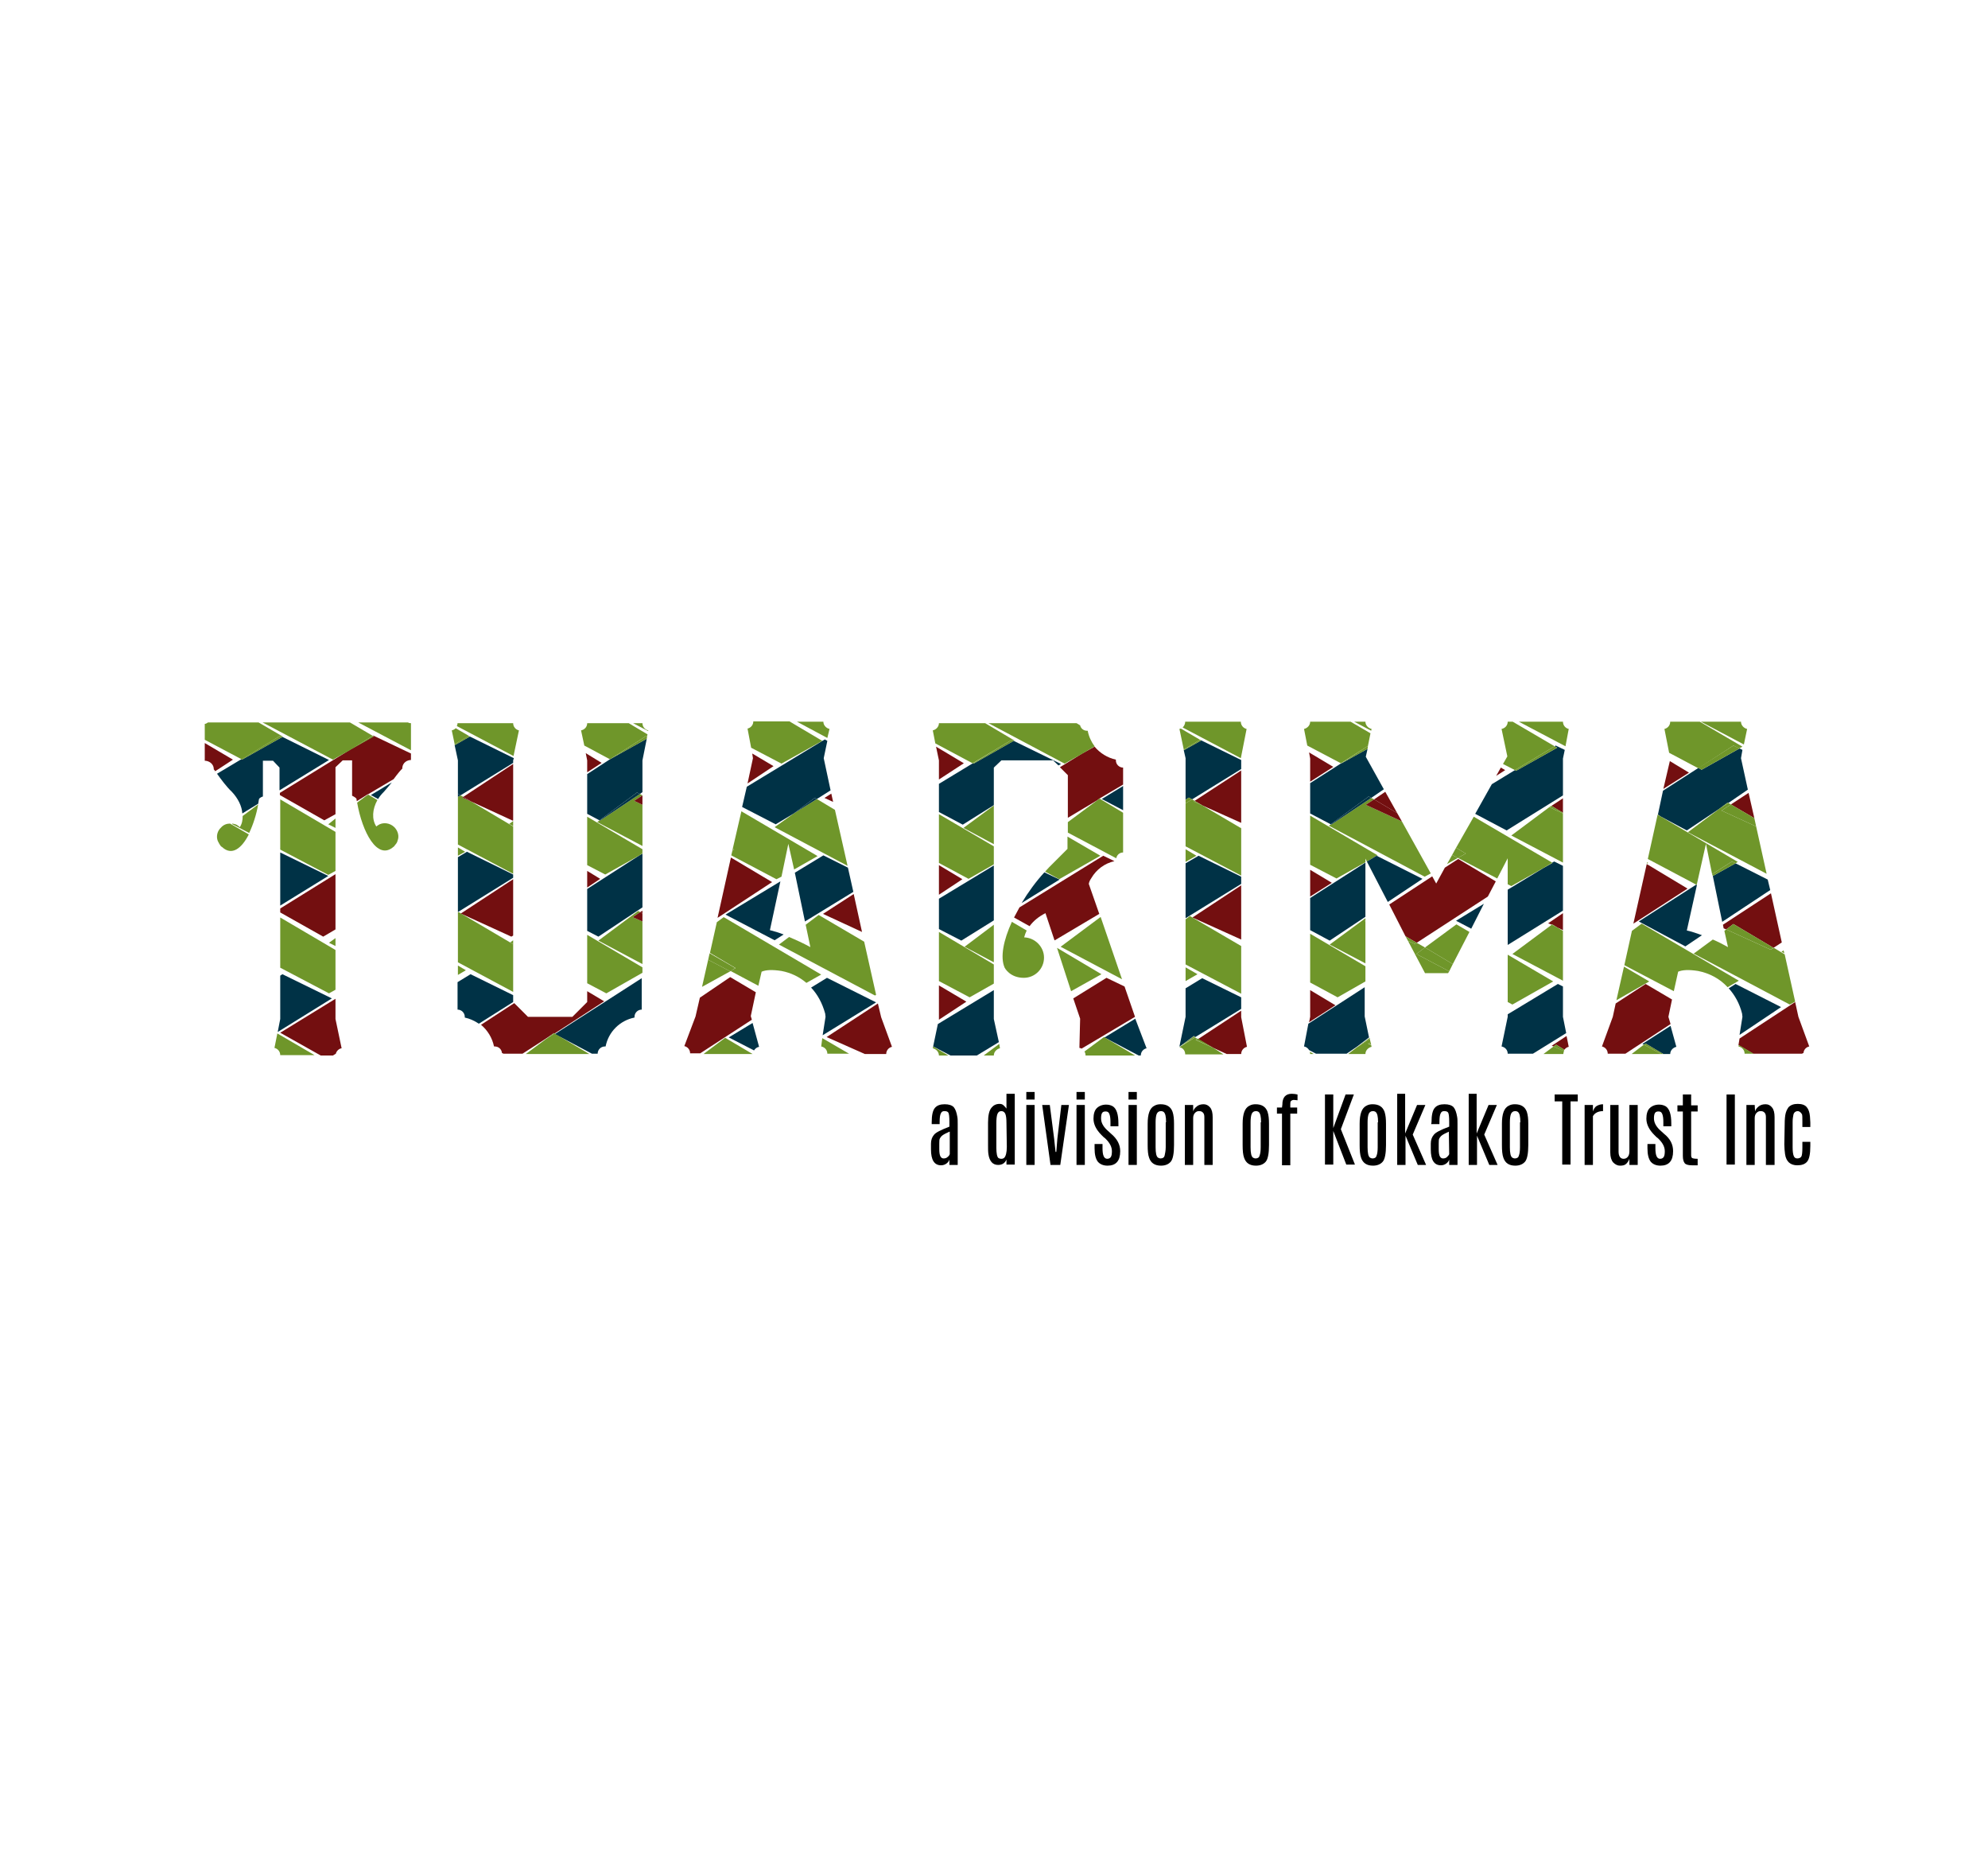 <?xml version="1.0" encoding="utf-8"?>
<!-- Generator: Adobe Illustrator 24.2.0, SVG Export Plug-In . SVG Version: 6.00 Build 0)  -->
<svg version="1.1" id="Layer_5" xmlns="http://www.w3.org/2000/svg" xmlns:xlink="http://www.w3.org/1999/xlink" x="0px" y="0px"
	 viewBox="0 0 550.5 517.8" style="enable-background:new 0 0 550.5 517.8;" xml:space="preserve">
<style type="text/css">
	.st0{fill:#6F962A;}
	.st1{fill:#730F10;}
	.st2{fill:#003246;}
</style>
<g>
	<g>
		<polygon class="st0" points="92.9,274 92.9,263 77.6,254 77.6,267.9 91.1,275 		"/>
		<polygon class="st0" points="126.8,267.3 126.8,269.9 129,268.6 		"/>
		<polygon class="st0" points="92.9,261.9 92.9,259.7 91.1,261 		"/>
		<polygon class="st0" points="142.1,261.4 127,252.5 126.8,252.6 126.8,266.4 142.1,274.6 		"/>
		<polygon class="st0" points="142.1,261.4 142.1,260.3 141.3,260.9 		"/>
		<polygon class="st0" points="177.9,269.3 177.9,267.8 162.6,258.8 162.6,272.2 167.9,275 		"/>
		<polygon class="st0" points="196.1,265.7 194.4,273.2 202.2,268.9 		"/>
		<polygon class="st0" points="177.3,252.5 176.7,252.2 165.7,260.4 177.9,266.9 177.9,255.1 175.2,253.9 		"/>
		<polygon class="st0" points="260,271.6 268.5,276.1 275.2,272.3 275.2,267 260,258 		"/>
		<polygon class="st1" points="92.9,257.3 92.9,242 77.6,251.5 77.6,252.6 89.5,259.3 		"/>
		<polygon class="st2" points="77.6,236 77.6,250.7 90.9,242.5 		"/>
		<polygon class="st2" points="142.1,242.1 129.3,235.8 126.8,237.3 126.8,252.5 142.1,243 		"/>
		<polygon class="st1" points="141.6,259.3 142.1,259 142.1,243.4 127.6,252.9 		"/>
		<polygon class="st1" points="162.6,241.1 162.6,245.7 166.2,243.3 		"/>
		<polygon class="st2" points="177.9,251.2 177.9,236.3 176.9,236.9 162.6,246.1 162.6,257.7 165.7,259.3 		"/>
		<polygon class="st1" points="202.4,237.4 198.7,254.1 213.8,244.2 		"/>
		<polygon class="st1" points="177.9,252.9 177.9,252.1 177.3,252.5 		"/>
		<polygon class="st1" points="175.2,253.9 177.9,255.1 177.9,252.9 177.3,252.5 		"/>
		<path class="st1" d="M304.4,253l-2.9-8.3c0.1-0.6,0.3-1,0.7-1.6c1.4-2.4,3.7-4.1,6.4-4.7l-3.1-1.5l-23.2,14.3
			c-0.5,0.9-1,1.9-1.5,2.8l4.3,2.4c1.1-1.5,2.6-2.7,4.4-3.6l2.5,7.5l0.1,0L304.4,253z"/>
		<path class="st2" d="M289.2,241.5c-2.3,2.5-4.5,5.5-6.3,8.5l10.5-6.5L289.2,241.5z"/>
		<polygon class="st2" points="260,257.2 266.2,260.4 275.2,254.8 275.2,239.6 260,248.8 		"/>
		<polygon class="st1" points="260,239.5 260,247.7 266.5,243.4 		"/>
		<polygon class="st1" points="238.7,258 236.4,247.5 227.9,253 		"/>
		<path class="st2" d="M216.1,244l-15.2,9.2l13.6,7.1l2.5-1.6c-1.3-0.5-2.6-0.9-3.8-1.2L216.1,244z"/>
		<polygon class="st2" points="220.1,241.6 222.9,255.1 236.3,246.9 234.8,240.2 228,236.8 		"/>
		<polygon class="st0" points="92.9,241.1 92.9,230.3 77.6,221.3 77.6,235.2 90.9,242.2 		"/>
		<path class="st0" d="M66.4,229c-0.2-0.2-0.3-0.3-0.6-0.5c-0.4-0.3-0.9-0.4-1.4-0.5l-0.2,0.1l4.8,2.5c1.1-2.3,2-5.1,2.5-7.9
			l-4.3,3.2C67.2,227.1,67,228.1,66.4,229z"/>
		<polygon class="st0" points="126.8,234.6 126.8,236.9 128.8,235.8 		"/>
		<path class="st0" d="M101.3,220.4l-2.4,1.8c1.4,8.1,5.6,16.2,10.1,12.2c0.1,0,0.1-0.1,0.2-0.2c0.4-0.5,0.8-0.9,0.9-1.5
			c0.5-1.2,0.1-2.7-0.9-3.7c-1.2-1.2-3.2-1.5-4.6-0.5c-0.1,0.1-0.3,0.2-0.4,0.3c-1.3-2-1.1-4.8,0.3-7.3L102,220L101.3,220.4z"/>
		<polygon class="st0" points="92.9,229.2 92.9,226.6 90.9,228.2 		"/>
		<polygon class="st0" points="142.1,228.8 130.5,221.9 128,220.8 128.3,220.6 127.5,220.2 126.8,220.6 126.8,233.8 142.1,241.9 		
			"/>
		<polygon class="st0" points="142.1,228.7 142.1,227.3 141,228.1 		"/>
		<polygon class="st0" points="176.9,236.9 177.9,236.2 177.9,235.1 162.6,226.1 162.6,239.5 167.6,242.1 		"/>
		<polygon class="st0" points="177.9,236.3 177.9,236.2 176.9,236.9 		"/>
		<path class="st0" d="M61.2,229.1c-1,0.9-1.4,2.4-0.9,3.7c0.2,0.4,0.5,1,0.9,1.5c0.1,0.1,0.2,0.1,0.3,0.2c2.7,2.5,5.4,0.4,7.4-3.5
			l-5.2-3C62.8,228,61.9,228.3,61.2,229.1z"/>
		<polygon class="st0" points="177.9,220.2 177.2,219.8 166.1,227.2 166,227.1 165.4,227.6 177.9,234.2 177.9,222.8 175.6,221.7 		
			"/>
		<polygon class="st0" points="343.7,229.2 343.7,229.1 343.6,229.2 		"/>
		<polygon class="st0" points="381.1,236.9 381.2,236.9 381.5,236.8 362.8,225.8 362.8,239.4 370.1,243.2 378.1,238.7 378.1,237.7 
			378.5,238.5 379.4,238 		"/>
		<polygon class="st0" points="260,238.9 268.2,243.3 275.2,239.3 275.2,234.3 260,225.4 		"/>
		<polygon class="st0" points="380.5,221.3 379.7,220.9 368.6,228.3 368.5,228.2 368,228.6 394.5,242.7 396.2,241.8 388.2,227.4 
			378.2,222.8 		"/>
		<polygon class="st0" points="402.1,236.7 400.7,239.2 403.7,237.5 		"/>
		<polygon class="st0" points="216.4,242.7 218.3,233.6 219.9,240.7 226.4,237 205.3,224.6 202.9,235 203.3,235.2 202.8,235.5 
			202.5,236.8 215,243.4 		"/>
		<polygon class="st0" points="202.9,235 202.8,235.5 203.3,235.2 		"/>
		<polygon class="st0" points="219.8,225.2 214.5,229 234.7,239.7 231.2,224.2 226.2,221.2 		"/>
		<path class="st0" d="M200.4,253.9l-1.9,1.4l-1.9,8.5l7.1,4.2l-1.4,0.8l7.7,4.1l0.9-3.9c1.2-0.5,2.9-0.6,5.5-0.2
			c2.6,0.5,4.9,1.6,6.9,3.3l4.1-2.3L200.4,253.9z"/>
		<polygon class="st0" points="203.6,268 196.5,263.9 196.1,265.7 202.2,268.9 		"/>
		<path class="st0" d="M223.1,256l1.3,6.2c-2-1.1-4-2-5.9-2.8l-2.8,2.1l26.6,14.1l0.3-0.2l-3.3-14.7l-12.6-7.4L223.1,256z"/>
		<path class="st1" d="M92.9,225.4v-13l2-1.9h2.6v9.8c0.1,0,1,0.5,1.2,0.8c0,0.2,0.1,0.5,0.1,0.7l2.4-1.5l0.6-0.4l0.1,0l7.1-4.2
			c1.1-1.5,2.1-2.7,2.4-2.9c0-1.8,1.5-2.4,2.4-2.4v-1.8l-10.5-5l-0.1,0l0.3,0.2l-6.5,3.7l-19.5,12v0.6l12.3,7L92.9,225.4z"/>
		<polygon class="st1" points="101.9,220 101.3,220.4 102,220 		"/>
		<path class="st2" d="M78.2,204L67,210.3l-0.2-0.1l-6.7,4c1,1.4,2.6,3.6,4.1,5c1.7,1.8,2.8,4,2.9,6l4.4-2.7
			c0.1-0.4,0.1-0.8,0.2-1.2c0.1-0.5,1.1-0.8,1.1-0.8v-9.9h2.8l1.8,1.9v6.3l13.7-8.4L78.2,204z"/>
		<polygon class="st2" points="142.1,211.2 142.1,210.5 142.3,209.9 129.7,203.7 129.7,203.7 130.1,203.9 125.9,206.3 126.8,210.5 
			126.8,219.7 127.5,220.2 		"/>
		<path class="st2" d="M104.7,221.2c0.4-0.7,1-1.4,1.6-2c0.7-0.8,1.5-1.7,2.2-2.6l-5.8,3.5L104.7,221.2z"/>
		<polygon class="st2" points="126.8,219.7 126.8,220.6 127.5,220.2 		"/>
		<polygon class="st1" points="162.2,208.5 162.6,210.5 162.6,213.8 166.6,211.2 		"/>
		<polygon class="st1" points="130.5,221.9 142,227.2 142.1,227.1 142.1,211.5 128.3,220.6 		"/>
		<polygon class="st1" points="128,220.8 130.5,221.9 128.3,220.6 		"/>
		<polygon class="st2" points="176.4,219.4 177.2,219.8 177.9,219.3 177.9,210.5 179.1,204.5 168.9,210.2 168.9,210.2 162.6,214.3 
			162.6,225.3 166,227.1 		"/>
		<polygon class="st2" points="177.2,219.8 176.4,219.4 166,227.1 166.1,227.2 		"/>
		<path class="st1" d="M56.7,205.7v4.9c1,0,2.5,0.7,2.5,2.4c0.1,0.1,0.2,0.2,0.4,0.5l4.9-3.2L56.7,205.7z"/>
		<polygon class="st1" points="177.9,220.3 177.9,220.2 177.9,220.2 		"/>
		<polygon class="st1" points="208.3,208.6 208.5,209.9 207,216.9 214.2,212.1 		"/>
		<polygon class="st1" points="175.6,221.7 177.9,222.8 177.9,220.3 177.9,220.2 		"/>
		<path class="st1" d="M304.4,221.1L304.4,221.1l6.6-3.9v-4.7c-1.1,0-2-0.9-2-2v-0.2c-2.3-0.5-4.4-1.8-5.9-3.6l-3.6,2l-6,3.7
			l2.2,2.2v11.8l8.2-4.9L304.4,221.1z"/>
		<polygon class="st2" points="280.7,205.1 269.6,211.4 269.4,211.3 260,217 260,224.8 266.6,228.3 275.2,222.9 275.2,212.5 
			277.3,210.5 291.6,210.5 293.1,211.9 293.8,211.5 		"/>
		<polygon class="st1" points="230.7,222 230.2,219.7 228.3,220.9 		"/>
		<polygon class="st1" points="259.2,206.7 260,210.5 260,215.8 266.9,211.3 		"/>
		<polygon class="st2" points="219.8,225.2 225.6,220.9 226.2,221.2 230,218.8 228.1,209.9 229.1,205.1 228.4,204.7 206.8,217.8 
			205.5,223.4 214.8,228.2 		"/>
		<polygon class="st2" points="225.6,220.9 219.8,225.2 226.2,221.2 		"/>
		<path class="st1" d="M88.8,292.2h3.4l0.8-0.5c0.2-0.8,0.9-1.4,1.6-1.5l-1.7-8.1v-5.6l-15.3,9.4L88.8,292.2z"/>
		<polygon class="st2" points="78.2,269.7 77.6,270.1 77.6,282.1 76.9,285.7 91.9,276.4 		"/>
		<path class="st2" d="M142.1,277.4v-1.9l-11.8-5.8l-3.6,2.2v7.6c1.1,0,2,0.9,2,2v0.2c1.4,0.3,2.7,0.9,3.9,1.7L142.1,277.4
			L142.1,277.4z"/>
		<path class="st1" d="M153.4,286l0.2,0.1l13.7-8.9l-4.7-2.8v3l-4.1,4.1h-12.3l-3.8-3.8l-9.2,6c1.8,1.5,3.1,3.6,3.6,6h0.2
			c1.1,0,1.9,0.8,2,1.8l0.4,0.2h5.3l6.2-4L153.4,286z"/>
		<path class="st2" d="M155.6,287.3l8.3,4.4h1.6c0-1.1,0.9-2,2-2h0.2c0.8-4.1,4-7.2,8-8v-0.2c0-1.1,0.9-2,2-2v-8.7l-24.1,15.5
			L155.6,287.3z"/>
		<path class="st1" d="M193.8,276.2l-1.2,5.2l-3.1,8.2c0.9,0.2,1.6,1,1.6,2h2.8l14.3-9.3l-0.3-1l1.4-6.6l-7.1-4.2L193.8,276.2z"/>
		<path class="st1" d="M311.4,273.1l-5-2.4l-9.2,5.7l1.9,5.6l-0.2,8.1c0.2,0,0.4,0.1,0.6,0.2l14.8-8.8L311.4,273.1z"/>
		<polygon class="st2" points="258.4,289.7 263.2,292.2 270.5,292.2 276.6,288.5 275.2,282.1 275.2,274.1 259.7,283.5 		"/>
		<path class="st1" d="M239.5,291.8h5.9l0,0c0-1,0.7-1.8,1.6-2l-3-8.2l-0.9-3.8l-14.2,9.3L239.5,291.8z"/>
		<polygon class="st1" points="260,272.8 260,282.1 260,282.3 267.6,277.3 		"/>
		<polygon class="st2" points="343.7,242.7 331.9,236.9 328.3,239 328.3,254.2 343.7,244.7 		"/>
		<polygon class="st1" points="343.7,260.1 343.7,245.1 330.2,254 		"/>
		<polygon class="st1" points="362.8,240.8 362.8,248.2 368.8,244.4 		"/>
		<polygon class="st2" points="362.8,257.5 368.2,260.4 378.1,253.8 378.1,238.8 362.8,248.6 		"/>
		<polygon class="st2" points="381.2,236.9 379.4,238 378.5,238.5 384.3,249.7 393.9,243.3 		"/>
		<polygon class="st2" points="379.4,238 381.2,236.9 381.1,236.9 		"/>
		<polygon class="st1" points="400.1,240.2 397.7,244.6 396.6,242.6 384.7,250.4 389.2,259.2 392.3,261 412,248.2 414.2,244 
			403.8,237.8 		"/>
		<polygon class="st2" points="311,224.3 311,217.6 305.1,221.2 		"/>
		<polygon class="st2" points="330.1,221.3 343.7,212.9 343.7,210.4 332.3,204.8 332.3,204.8 332.6,205 327.8,207.7 328.3,209.9 
			328.3,221.4 329.2,220.8 		"/>
		<polygon class="st1" points="333,223 343.7,227.8 343.7,213.3 330.8,221.7 		"/>
		<polygon class="st1" points="362.5,208.3 362.8,210 362.8,216.4 369.2,212.3 		"/>
		<polygon class="st2" points="379,220.5 379.7,220.9 383.2,218.5 378.2,209.5 378.7,207.3 371.5,211.3 371.4,211.3 362.8,216.8 
			362.8,225.2 368.5,228.2 		"/>
		<polygon class="st2" points="379.7,220.9 379,220.5 368.5,228.2 368.6,228.3 		"/>
		<polygon class="st1" points="386.9,225.1 383.6,219.2 380.5,221.3 		"/>
		<polygon class="st1" points="415.6,212.5 414.3,214.8 416.8,213.2 		"/>
		<polygon class="st1" points="378.2,222.8 388.2,227.4 386.9,225.1 380.5,221.3 		"/>
		<path class="st2" d="M306.4,287.5l8.9,4.7h0.6c0-1,0.7-1.8,1.6-2l-3.1-8.1l0-0.1l-8.7,5.3L306.4,287.5z"/>
		<path class="st2" d="M331,287.1l12.7-7.8v-3.2l-10.8-5.3l-4.6,2.8v7.9l-1.7,8.2c0,0,0,0,0.1,0l3.9-2.9L331,287.1z"/>
		<polygon class="st1" points="362.8,274.1 362.8,281.5 362.5,283 369.8,278.3 		"/>
		<path class="st1" d="M336,290.1l3.7,1.7h4c0-1,0.7-1.8,1.6-2l-1.6-8.2v-1.8l-12,7.9L336,290.1z"/>
		<path class="st2" d="M361.1,289.7c0.6,0.1,1.1,0.5,1.4,1l1.9,1h8.5l2.8-1.9l3.4-2.6l-1.2-5.8v-8.1l-15.6,10.1L361.1,289.7z"/>
		<path class="st2" d="M208.8,290.8c0.3-0.5,0.8-0.9,1.4-1l-1.8-6.6l-6.6,4L208.8,290.8z"/>
		<path class="st2" d="M229,270.7l-4.4,2.7c1.8,1.9,3.1,4.3,3.9,7.2l0.1,0.9l-0.8,5.1l14.8-9.1L229,270.7z"/>
		<path class="st0" d="M76.8,286.1l-0.8,4c0.9,0.2,1.6,1,1.6,2h9.5L76.8,286.1z"/>
		<polygon class="st0" points="155.6,287.3 153.8,286.3 153.9,286.3 153.6,286.1 151.1,287.7 145.6,291.8 163.2,291.8 		"/>
		<polygon class="st0" points="151.1,287.7 153.6,286.1 153.4,286 		"/>
		<polygon class="st0" points="153.8,286.3 155.6,287.3 153.9,286.3 		"/>
		<path class="st0" d="M258.3,290.2c0.9,0.2,1.7,1,1.7,2h2.6l-4.2-2.5L258.3,290.2z"/>
		<polygon class="st0" points="194.8,291.8 208.4,291.8 200.8,287.3 		"/>
		<path class="st0" d="M227.7,287.4l-0.3,2.3c1,0.2,1.7,1,1.7,2h6L227.7,287.4z"/>
		<polygon class="st0" points="97,207.6 103.2,203.7 96.9,200 72.7,200 92.2,210.3 		"/>
		<polygon class="st0" points="103.5,203.9 103.2,203.7 97,207.6 		"/>
		<path class="st0" d="M126.2,201.6c-0.3,0.3-0.7,0.5-1.1,0.6l0.8,3.8l3.9-2.3L126.2,201.6z"/>
		<path class="st0" d="M113.8,200.2c-0.2,0-0.6,0-0.8-0.2H99.2l14.6,7.7L113.8,200.2L113.8,200.2z"/>
		<polygon class="st0" points="129.7,203.7 125.9,206 125.9,206.3 130.1,203.9 		"/>
		<path class="st0" d="M143.7,202.2c-0.9-0.2-1.6-1-1.6-2h-15.4c0,0.3-0.1,0.6-0.2,0.8l15.7,8.3L143.7,202.2z"/>
		<path class="st0" d="M179,203.7l0.2,0.1l0.1-0.5l-5.2-3.1h-11.5c0,1-0.7,1.8-1.7,2l0.9,4.2l7.1,3.8L179,203.7z"/>
		<polygon class="st0" points="168.9,210.2 168.9,210.2 179.1,204.5 179.2,203.8 179,203.7 		"/>
		<path class="st0" d="M77.6,203.7l0.6,0.3l0.1-0.1l-6.7-3.9H57.6c-0.3,0.2-0.6,0.4-0.9,0.4v4.4l10.2,5.4L77.6,203.7z"/>
		<polygon class="st0" points="66.8,210.2 67,210.3 78.2,204 77.6,203.7 		"/>
		<path class="st0" d="M179.5,202.2c-0.9-0.2-1.6-1-1.6-2h-2.6l4.2,2.2L179.5,202.2z"/>
		<path class="st0" d="M280.2,204.8l0.6,0.3l0.1-0.1l-8.1-4.8H260c0,1-0.8,1.8-1.7,2l0.7,3.6l10.3,5.5L280.2,204.8z"/>
		<polygon class="st0" points="269.4,211.3 269.6,211.4 280.7,205.1 280.2,204.8 		"/>
		<polygon class="st0" points="275.2,266.4 275.2,256 267.1,262.1 		"/>
		<path class="st0" d="M278.2,267.9c0,0,1.4,2.8,5.3,2.8c3.1,0,5.6-2.5,5.6-5.6c0-3-2.5-5.5-5.5-5.6c0.2-0.7,0.4-1.3,0.7-1.9
			l-4.1-2.4C277.9,260.2,276.9,265,278.2,267.9z"/>
		<polygon class="st0" points="292.7,262.4 296.6,274.4 305,269.7 		"/>
		<polygon class="st0" points="328.3,267.8 328.3,271.6 331.6,269.7 		"/>
		<polygon class="st0" points="293.7,262.1 310.7,271.1 304.8,253.9 304.7,253.9 		"/>
		<polygon class="st0" points="343.7,261.9 329.5,253.6 328.3,254.5 328.3,267 343.7,275.1 		"/>
		<polygon class="st0" points="362.8,272 370.4,276.1 378.1,271.7 378.1,267.5 362.8,258.5 		"/>
		<polygon class="st0" points="378.1,266.7 378.1,255.1 377.8,254.9 378.1,254.7 378.1,254.2 368.2,261.5 		"/>
		<polygon class="st0" points="394.6,262.3 392.3,261 391.8,261.3 389.9,260.5 394.6,269.4 401,269.4 401.3,268.9 392.2,264.1 		"/>
		<polygon class="st0" points="378.1,255.1 378.1,254.7 377.8,254.9 		"/>
		<polygon class="st0" points="392.3,261 389.2,259.2 389.9,260.5 391.8,261.3 		"/>
		<path class="st0" d="M304.7,236.9l-9.1-5.3v3.4l-5.1,5.1c-0.4,0.4-0.7,0.8-1.1,1.2l3.9,2.1L304.7,236.9z"/>
		<polygon class="st0" points="275.2,233.7 275.2,223 266.8,229.2 		"/>
		<polygon class="st0" points="328.3,235.1 328.3,238.6 331.3,236.9 		"/>
		<path class="st0" d="M311,236v-11l-6.5-3.9l-0.6,0.4l-8.2,6.1v2.9l13.4,7.1C309.3,236.6,310.1,236,311,236z"/>
		<polygon class="st0" points="303.9,221.5 304.5,221.1 304.4,221.1 		"/>
		<polygon class="st0" points="343.7,229.3 333,223 330.6,221.9 330.8,221.7 330.1,221.3 328.3,222.4 328.3,234.3 343.7,242.4 		"/>
		<polygon class="st0" points="329.2,220.8 328.3,221.4 328.3,222.4 330.1,221.3 		"/>
		<polygon class="st0" points="330.6,221.9 333,223 330.8,221.7 		"/>
		<path class="st0" d="M275.2,292.2c0-1,0.8-1.8,1.7-2l-0.2-1.2l-4.3,3.2H275.2L275.2,292.2z"/>
		<path class="st0" d="M306.4,287.5l-0.7-0.4l0,0l0,0l-5.4,4c0.2,0.3,0.3,0.7,0.3,1.1h13.7L306.4,287.5z"/>
		<polygon class="st0" points="305.8,287.2 306.4,287.5 305.8,287.2 		"/>
		<path class="st0" d="M336,290.1l-4.9-2.2l0.5-0.3l-0.7-0.4l-4.3,2.7c1,0.2,1.6,1,1.6,2h10.6L336,290.1z"/>
		<polygon class="st0" points="330.6,286.9 326.7,289.7 326.7,289.7 331,287.1 		"/>
		<polygon class="st0" points="331.2,287.9 336,290.1 331.7,287.5 		"/>
		<path class="st0" d="M362.8,291.8h1l-1.2-0.7C362.8,291.3,362.8,291.5,362.8,291.8z"/>
		<path class="st0" d="M373.3,291.8h4.8c0-1,0.8-1.8,1.7-2l-0.1-0.5l-0.9-0.4l0.7-0.5l-0.2-0.8l-3.5,2.3L373.3,291.8z"/>
		<polygon class="st0" points="379.3,287.6 379.3,287.3 375.8,289.9 		"/>
		<polygon class="st0" points="379.7,289.2 379.5,288.4 378.8,288.8 		"/>
		<path class="st0" d="M299.6,208.7l3.5-2.1c-0.9-1.2-1.6-2.7-1.9-4.3h-0.2c-0.9,0-1.7-0.6-1.9-1.5l-1-0.6h-24.4l21.1,11.2
			L299.6,208.7z"/>
		<path class="st0" d="M303.1,206.6c0,0-0.1-0.1-0.1-0.1l-3.5,2.1L303.1,206.6z"/>
		<path class="st0" d="M327,201.7c-0.1,0-0.3,0.1-0.4,0.1l1.2,5.7l4.5-2.7L327,201.7z"/>
		<polygon class="st0" points="332.3,204.8 327.8,207.5 327.8,207.7 332.6,205 		"/>
		<path class="st0" d="M345.2,201.8c-0.9-0.2-1.6-1-1.6-2h-15.4c0,0.6-0.3,1.2-0.7,1.6l16.1,8.5L345.2,201.8z"/>
		<path class="st0" d="M378.8,206.5l0.7-3.5l-5.5-3.2h-11.2c0,1-0.8,1.8-1.7,2l0.9,4.6l9.3,4.9L378.8,206.5z"/>
		<polygon class="st0" points="371.5,211.3 378.7,207.3 378.8,206.5 371.4,211.3 		"/>
		<path class="st0" d="M379.8,201.8c-0.9-0.2-1.7-1-1.7-2H375l4.7,2.5L379.8,201.8z"/>
		<path class="st0" d="M227.7,205.1l-9.1-5.4h-10c0,1-0.7,1.8-1.6,2l1,5.3l8.4,4.4L227.7,205.1z"/>
		<path class="st0" d="M229.7,201.8c-0.9-0.2-1.7-1-1.7-2h-7.3l8.4,4.5L229.7,201.8z"/>
		<polygon class="st2" points="407.4,257.1 410.9,250.2 403.2,254.9 		"/>
		<polygon class="st2" points="432.8,239.7 430.4,238.5 429.8,238.8 429.9,238.9 427.4,240.3 417.5,246.3 417.5,261.6 432.8,252.1 
					"/>
		<polygon class="st1" points="429.7,256 429.8,255.9 431.3,256.8 432.8,257.5 432.8,252.8 428.7,255.6 		"/>
		<polygon class="st1" points="456,239.2 452.3,255.7 467.3,246 		"/>
		<path class="st2" d="M469.9,245l-0.2-0.1l-15.9,10.2l12.9,6.9l4.6-3.1c-1.4-0.5-2.8-1-4.2-1.3L469.9,245z"/>
		<polygon class="st2" points="474.3,242.5 476.9,255.2 490.2,246.4 489.5,243.5 480.6,239 		"/>
		<polygon class="st1" points="477.3,257 478,257.3 480,255.8 491.1,262.4 493.4,260.9 490.4,247.3 477.1,256 		"/>
		<polygon class="st2" points="432.8,220.2 432.8,210 433.3,207.6 430.8,206.4 430.5,206.6 431.2,207 419.8,213.4 419.5,213.2 
			413.1,217.1 408.5,225.3 417.2,229.9 		"/>
		<polygon class="st1" points="432.8,225 432.8,221 429.6,223.1 		"/>
		<polygon class="st1" points="462.4,210.7 460.6,218.4 467.7,213.9 		"/>
		<polygon class="st2" points="467.1,229.9 476.1,223.9 478.4,222.2 478.6,222.3 484,218.6 482.1,209.9 482.5,207.6 481.7,207.2 
			471.2,213.1 470.3,212.6 460.5,218.9 459.1,225.5 459.8,226 		"/>
		<polygon class="st1" points="485.8,226.5 484.2,219.5 479.3,222.7 		"/>
		<path class="st2" d="M432.8,281.5v-8.4l-1.4-0.7l-13.9,8.4v0.7l-1.7,8.2c1,0.2,1.7,1,1.7,2h7l9.2-5.7L432.8,281.5z"/>
		<path class="st1" d="M462,281.5l1-4.8l-7.3-4.3l-8.3,5.4l-0.8,3.7l-3,8.2c0.9,0.2,1.6,1,1.6,2h4.9l12.5-8.2L462,281.5z"/>
		<path class="st1" d="M430.2,289.7l0.7-0.5l2.3,1.4c0.3-0.4,0.7-0.7,1.2-0.8l-0.6-3l-4.1,2.7L430.2,289.7z"/>
		<path class="st2" d="M480.6,272.4l-1.9,1.2c1.7,1.9,3,4.2,3.7,7l0.1,0.9l-0.8,5l11.5-7.7L480.6,272.4z"/>
		<path class="st2" d="M455.2,289.2l0.5-0.3l4.9,2.9h1.9c0-1,0.8-1.8,1.7-2l-1.6-5.8l-7.8,5L455.2,289.2z"/>
		<path class="st1" d="M481.4,289.3l4.1,2.4h13.5l0.4-0.2c0.1-0.9,0.7-1.6,1.6-1.8l-3-8.2l-0.9-4.1l-15.4,10.1L481.4,289.3z"/>
		<polygon class="st0" points="430.1,271.7 417.5,264.3 417.5,277.4 418.8,278.1 		"/>
		<polygon class="st0" points="394.6,262.3 402.3,266.9 406.9,258 403.3,255.9 		"/>
		<polygon class="st0" points="392.2,264.1 401.3,268.9 402.3,266.9 394.6,262.3 		"/>
		<polygon class="st0" points="449.7,267.6 447.6,276.9 456.7,271.7 		"/>
		<polygon class="st0" points="429.7,256 418.8,264.1 432.8,271.5 432.8,257.7 431.3,256.8 		"/>
		<polygon class="st0" points="429.8,255.9 429.7,256 431.3,256.8 		"/>
		<path class="st0" d="M464.7,269c1.2-0.5,2.9-0.6,5.5-0.2c3.1,0.6,6,2.1,8.2,4.5l3.1-1.8l-26.9-15.8l-2.7,2l-2.1,9.5l13.7,7.2
			L464.7,269z"/>
		<path class="st0" d="M490.3,262.9l-12.3-5.6l-0.5,0.4l1,4.5c-1.4-0.8-2.8-1.5-4.2-2.1L469,264l26.6,14.1l1.5-0.8l-2.9-13.1l-3-1.8
			L490.3,262.9z"/>
		<polygon class="st0" points="491.1,262.4 480,255.8 478,257.3 490.3,262.9 		"/>
		<polygon class="st0" points="494.1,263.9 493.9,263.1 493.3,263.5 		"/>
		<polygon class="st0" points="427.4,240.3 429.8,238.8 408.1,226.1 403.2,234.7 405.9,236.3 403.7,237.5 414.6,243.2 417.5,237.6 
			417.5,244.8 418.5,245.3 		"/>
		<polygon class="st0" points="405.9,236.3 403.2,234.7 402.1,236.7 403.7,237.5 		"/>
		<polygon class="st0" points="429.9,238.9 429.8,238.8 427.4,240.3 		"/>
		<polygon class="st0" points="456.1,238.7 456,239.1 456.4,238.9 		"/>
		<polygon class="st0" points="429.6,223.1 429.5,223.1 418.5,231.3 432.8,238.8 432.8,225.2 429.1,223.5 		"/>
		<polygon class="st0" points="429.1,223.5 432.8,225.2 432.8,225 429.6,223.1 		"/>
		<polygon class="st0" points="469.9,244.7 472.4,233.6 474.1,242 479.6,238.5 480.6,239 481.2,238.6 459.8,226 459,225.6 
			456.3,237.8 469.7,244.9 		"/>
		<polygon class="st0" points="480.6,239 479.6,238.5 474.1,242 474.3,242.5 		"/>
		<polygon class="st0" points="469.9,244.7 469.7,244.9 469.9,245 		"/>
		<polygon class="st0" points="459.1,225.5 459,225.6 459.8,226 		"/>
		<path class="st0" d="M430.2,289.7l-2.8,2.1h5.5c0-0.3,0.1-0.6,0.2-0.8L430.2,289.7z"/>
		<path class="st0" d="M430.2,289.7l2.8,1.3c0.1-0.2,0.1-0.3,0.2-0.4l-2.3-1.4L430.2,289.7z"/>
		<polygon class="st0" points="455.2,289.2 451.8,291.8 460,291.8 		"/>
		<polygon class="st0" points="455.2,289.2 460,291.8 460.6,291.8 455.7,288.9 		"/>
		<path class="st0" d="M481.4,289.7c1,0.2,1.7,1,1.7,2h2.5l-4.1-2.4L481.4,289.7z"/>
		<path class="st0" d="M430.5,206.6l-11.6-6.8h-1.4c0,1-0.7,1.8-1.7,2l1.6,7.6l-1.2,2.1l3.3,1.7L430.5,206.6z"/>
		<polygon class="st0" points="419.8,213.4 431.2,207 430.5,206.6 419.5,213.2 		"/>
		<path class="st0" d="M434.4,201.8c-0.9-0.2-1.6-1-1.6-2h-12.2l12.9,6.8L434.4,201.8z"/>
		<path class="st0" d="M480,206.4l1.6,0.8l0.9-0.5l-11.8-6.9h-8.2c0,1-0.7,1.8-1.6,2l1.3,6.6l8.1,4.3L480,206.4z"/>
		<polygon class="st0" points="470.3,212.6 471.2,213.1 481.7,207.2 480,206.4 		"/>
		<path class="st0" d="M483.8,201.8c-0.9-0.2-1.7-1-1.7-2h-11.1l11.9,6.3L483.8,201.8z"/>
		<polygon class="st0" points="479.3,222.7 478.6,222.3 476.1,223.9 467.4,230.4 489.2,241.9 486.3,228.8 476.7,224.4 		"/>
		<polygon class="st0" points="478.4,222.2 476.1,223.9 478.6,222.3 		"/>
		<polygon class="st0" points="476.7,224.4 486.3,228.8 485.8,226.5 479.3,222.7 		"/>
	</g>
	<g>
		<g>
			<path d="M258,310.7c0-2,0.3-3.3,0.9-4s1.5-1,2.7-1c1.2,0,2,0.3,2.5,0.8c0.5,0.6,0.8,1.5,1,2.7c0.1,0.5,0.1,1.2,0.1,2v11.3h-2.3
				V321c-0.1,0.4-0.4,0.8-0.8,1.1c-0.4,0.3-0.9,0.5-1.5,0.5c-1.9,0-2.8-1.5-2.8-4.4v-1.6c0-1,0.3-1.8,0.8-2.4c0.5-0.7,2-1.4,4.3-2.3
				v-1.3c0-1.4-0.1-2.3-0.3-2.6c-0.2-0.3-0.6-0.4-1.1-0.4c-0.5,0-0.8,0.2-1,0.7c-0.2,0.4-0.3,1.2-0.3,2.3v0.6H258L258,310.7
				L258,310.7z M262.9,313.3c-0.9,0.4-1.5,0.7-1.9,1s-0.5,0.5-0.7,0.8c-0.2,0.3-0.2,0.8-0.2,1.5v1.5c0,1,0.1,1.6,0.3,2
				c0.2,0.4,0.5,0.6,0.9,0.6c0.4,0,0.8-0.1,1.1-0.4c0.3-0.2,0.5-0.5,0.6-0.8V313.3z"/>
			<path d="M278.7,302.8h2.3v19.6h-2.3v-1.4c-0.4,1-1.2,1.5-2.3,1.5c-1.5,0-2.4-1-2.7-3c-0.1-0.7-0.1-1.5-0.1-2.4v-6.3
				c0-2,0.3-3.4,1-4.2c0.5-0.6,1.2-1,2.2-1c0.4,0,0.8,0.1,1.1,0.4s0.6,0.6,0.8,0.9L278.7,302.8L278.7,302.8z M278.7,310.9
				c0-1.2-0.1-2-0.3-2.5c-0.2-0.5-0.6-0.8-1.1-0.8c-0.6,0-0.9,0.3-1.1,0.8c-0.2,0.5-0.3,1.4-0.3,2.6v6.7c0,1.6,0.2,2.6,0.6,2.9
				c0.2,0.1,0.4,0.2,0.8,0.2c0.3,0,0.6-0.1,0.8-0.3c0.4-0.4,0.7-1.4,0.7-3L278.7,310.9L278.7,310.9z"/>
			<path d="M284.2,302.3h2.3v2.1h-2.3V302.3z M284.2,305.9h2.3v16.6h-2.3V305.9z"/>
			<path d="M293.9,305.9h2.1l-2.4,16.6h-2.7l-2.3-16.6h2.1l1.2,9.3l0.4,3.7h0.2l0.3-3.7L293.9,305.9z"/>
			<path d="M298.1,302.3h2.3v2.1h-2.3V302.3z M298.1,305.9h2.3v16.6h-2.3V305.9z"/>
			<path d="M310.2,318.7c0,2.7-1.2,4-3.5,4c-1.2,0-2.1-0.4-2.7-1.1c-0.6-0.8-0.9-2-0.9-3.7v-1.2h2.2v1.2c0,1.9,0.4,2.9,1.3,2.9
				c0.5,0,0.8-0.2,1-0.5c0.2-0.3,0.3-0.8,0.3-1.6c0-1.2-0.6-2.3-1.7-3.4c-0.1-0.1-0.3-0.3-0.6-0.5c-0.3-0.3-0.5-0.5-0.6-0.6
				c-1.4-1.4-2.2-2.9-2.2-4.5c0-1.3,0.3-2.3,0.9-2.9c0.6-0.6,1.5-1,2.6-1c0.8,0,1.4,0.2,1.9,0.5c1,0.7,1.5,2.2,1.5,4.7v0.8h-2.2
				v-1.2c0-1-0.1-1.7-0.3-2.2s-0.5-0.7-1-0.7c-0.5,0-0.8,0.1-1,0.4c-0.2,0.3-0.3,0.8-0.3,1.5c0,1.1,0.5,2.1,1.5,3.1l1.2,1.1
				C309.4,315.3,310.2,316.9,310.2,318.7z"/>
			<path d="M312.5,302.3h2.3v2.1h-2.3V302.3z M312.5,305.9h2.3v16.6h-2.3V305.9z"/>
			<path d="M317.8,311.1c0-2.7,0.6-4.4,1.9-5c0.5-0.3,1.1-0.4,1.7-0.4c1.7,0,2.8,0.7,3.3,2.1c0.3,0.9,0.4,2,0.4,3.3v5.9
				c0,2.3-0.3,3.9-0.9,4.6s-1.5,1.1-2.7,1.1c-1.7,0-2.8-0.7-3.3-2.2c-0.3-0.8-0.4-2-0.4-3.5L317.8,311.1L317.8,311.1z M322.9,310.7
				c0-1.6-0.2-2.5-0.7-2.9c-0.2-0.1-0.4-0.2-0.7-0.2c-0.6,0-1,0.3-1.2,0.8c-0.2,0.5-0.3,1.3-0.3,2.3v6.9c0,1.6,0.2,2.6,0.7,2.9
				c0.2,0.1,0.4,0.2,0.7,0.2c0,0,0,0,0,0c0.6,0,1-0.3,1.1-0.8s0.3-1.3,0.3-2.3V310.7z"/>
			<path d="M330.4,307.7c0.1-0.5,0.5-1,1-1.4s1.1-0.6,1.9-0.6c0.7,0,1.3,0.3,1.8,0.9c0.5,0.6,0.7,1.5,0.7,2.7v13.2h-2.3v-13.2
				c0-0.6-0.1-1-0.4-1.3s-0.6-0.4-1.1-0.4c-0.5,0-0.8,0.2-1.1,0.5c-0.3,0.3-0.5,0.8-0.5,1.4v13h-2.3v-16.6h2.3L330.4,307.7
				L330.4,307.7z"/>
			<path d="M344.1,311.1c0-2.7,0.6-4.4,1.9-5c0.5-0.3,1.1-0.4,1.7-0.4c1.7,0,2.8,0.7,3.3,2.1c0.3,0.9,0.4,2,0.4,3.3v5.9
				c0,2.3-0.3,3.9-0.9,4.6c-0.6,0.7-1.5,1.1-2.7,1.1c-1.7,0-2.8-0.7-3.3-2.2c-0.3-0.8-0.4-2-0.4-3.5L344.1,311.1L344.1,311.1z
				 M349.2,310.7c0-1.6-0.2-2.5-0.7-2.9c-0.2-0.1-0.4-0.2-0.7-0.2c-0.6,0-1,0.3-1.2,0.8c-0.2,0.5-0.3,1.3-0.3,2.3v6.9
				c0,1.6,0.2,2.6,0.7,2.9c0.2,0.1,0.4,0.2,0.7,0.2c0,0,0,0,0,0c0.6,0,1-0.3,1.1-0.8c0.2-0.5,0.3-1.3,0.3-2.3V310.7z"/>
			<path d="M355.1,305.8c0-2,0.9-3,2.6-3c0.6,0,1.2,0.1,1.6,0.2v1.6c-0.3,0-0.6-0.1-1-0.1c-0.3,0-0.6,0.1-0.8,0.3
				c-0.2,0.2-0.2,0.5-0.2,0.9v0.9h1.9v1.7h-1.9v14.3h-2.3v-14.3h-1.4v-1.7h1.4L355.1,305.8L355.1,305.8z"/>
			<path d="M372.6,303h2.3l-3.6,9.6l3.9,9.8h-2.4l-3.6-9.3v9.3h-2.3V303h2.3v9.3L372.6,303z"/>
			<path d="M376.5,311.1c0-2.7,0.6-4.4,1.9-5c0.5-0.3,1.1-0.4,1.7-0.4c1.7,0,2.8,0.7,3.3,2.1c0.3,0.9,0.4,2,0.4,3.3v5.9
				c0,2.3-0.3,3.9-0.9,4.6c-0.6,0.7-1.5,1.1-2.7,1.1c-1.7,0-2.8-0.7-3.3-2.2c-0.3-0.8-0.4-2-0.4-3.5L376.5,311.1L376.5,311.1z
				 M381.6,310.7c0-1.6-0.2-2.5-0.7-2.9c-0.2-0.1-0.4-0.2-0.7-0.2c-0.6,0-1,0.3-1.2,0.8c-0.2,0.5-0.3,1.3-0.3,2.3v6.9
				c0,1.6,0.2,2.6,0.7,2.9c0.2,0.1,0.4,0.2,0.7,0.2c0,0,0,0,0,0c0.6,0,1-0.3,1.1-0.8c0.2-0.5,0.3-1.3,0.3-2.3V310.7z"/>
			<path d="M386.8,302.8h2.3v11l3.3-7.9h2.3l-3.5,8.2l3.7,8.4h-2.3l-3.4-8.1v8.1h-2.3V302.8z"/>
			<path d="M396.4,310.7c0-2,0.3-3.3,0.9-4s1.5-1,2.7-1s2,0.3,2.5,0.8c0.5,0.6,0.8,1.5,1,2.7c0.1,0.5,0.1,1.2,0.1,2v11.3h-2.3V321
				c-0.1,0.4-0.4,0.8-0.8,1.1c-0.4,0.3-0.9,0.5-1.5,0.5c-1.9,0-2.8-1.5-2.8-4.4v-1.6c0-1,0.3-1.8,0.8-2.4c0.5-0.7,1.9-1.4,4.3-2.3
				v-1.3c0-1.4-0.1-2.3-0.3-2.6c-0.2-0.3-0.6-0.4-1.1-0.4s-0.8,0.2-1,0.7c-0.2,0.4-0.3,1.2-0.3,2.3v0.6h-2.3L396.4,310.7
				L396.4,310.7z M401.2,313.3c-0.9,0.4-1.5,0.7-1.9,1s-0.5,0.5-0.7,0.8c-0.2,0.3-0.2,0.8-0.2,1.5v1.5c0,1,0.1,1.6,0.3,2
				c0.2,0.4,0.5,0.6,0.9,0.6s0.8-0.1,1.1-0.4s0.5-0.5,0.6-0.8L401.2,313.3L401.2,313.3z"/>
			<path d="M406.6,302.8h2.3v11l3.3-7.9h2.3l-3.5,8.2l3.7,8.4h-2.3l-3.4-8.1v8.1h-2.3V302.8z"/>
			<path d="M415.9,311.1c0-2.7,0.6-4.4,1.9-5c0.5-0.3,1.1-0.4,1.7-0.4c1.7,0,2.8,0.7,3.3,2.1c0.3,0.9,0.4,2,0.4,3.3v5.9
				c0,2.3-0.3,3.9-0.9,4.6s-1.5,1.1-2.7,1.1c-1.7,0-2.8-0.7-3.3-2.2c-0.3-0.8-0.4-2-0.4-3.5L415.9,311.1L415.9,311.1z M421,310.7
				c0-1.6-0.2-2.5-0.7-2.9c-0.2-0.1-0.4-0.2-0.7-0.2c-0.6,0-1,0.3-1.2,0.8c-0.2,0.5-0.3,1.3-0.3,2.3v6.9c0,1.6,0.2,2.6,0.7,2.9
				c0.2,0.1,0.4,0.2,0.7,0.2c0,0,0,0,0,0c0.6,0,1-0.3,1.1-0.8c0.2-0.5,0.3-1.3,0.3-2.3V310.7z"/>
			<path d="M430.5,303h6.4v1.9h-2v17.5h-2.3v-17.5h-2.1V303z"/>
			<path d="M443.9,305.7c0,0,0,0.5,0,1.4l0,0.5c-1.3,0-2.3,0.5-2.8,1.4v13.5h-2.3v-16.6h2.3v1.8c0.2-0.6,0.5-1.2,1-1.5
				C442.6,305.9,443.2,305.7,443.9,305.7z"/>
			<path d="M451.2,305.9h2.3v16.6h-2.3v-1.7c-0.2,0.6-0.5,1-0.9,1.4c-0.4,0.4-1,0.5-1.7,0.5c-0.7,0-1.3-0.3-1.9-0.9
				c-0.5-0.6-0.8-1.5-0.8-2.8v-13.1h2.3v12.9c0,1.3,0.5,2,1.4,2c0.5,0,0.9-0.2,1.2-0.6c0.3-0.4,0.4-0.9,0.4-1.5L451.2,305.9
				L451.2,305.9z"/>
			<path d="M463.3,318.7c0,2.7-1.2,4-3.5,4c-1.2,0-2.1-0.4-2.7-1.1c-0.6-0.8-0.9-2-0.9-3.7v-1.2h2.2v1.2c0,1.9,0.4,2.9,1.3,2.9
				c0.5,0,0.8-0.2,1-0.5c0.2-0.3,0.3-0.8,0.3-1.6c0-1.2-0.6-2.3-1.7-3.4c-0.1-0.1-0.3-0.3-0.6-0.5c-0.3-0.3-0.5-0.5-0.6-0.6
				c-1.4-1.4-2.2-2.9-2.2-4.5c0-1.3,0.3-2.3,0.9-2.9c0.6-0.6,1.5-1,2.6-1c0.8,0,1.4,0.2,1.9,0.5c1,0.7,1.5,2.2,1.5,4.7v0.8h-2.2
				v-1.2c0-1-0.1-1.7-0.3-2.2c-0.2-0.5-0.5-0.7-1-0.7c-0.5,0-0.8,0.1-1,0.4c-0.2,0.3-0.3,0.8-0.3,1.5c0,1.1,0.5,2.1,1.5,3.1l1.2,1.1
				C462.6,315.3,463.3,316.9,463.3,318.7z"/>
			<path d="M466,303h2.3v3h1.8v1.7h-1.8v12.1c0,0.4,0.1,0.7,0.3,0.8c0.2,0.1,0.7,0.2,1.5,0.2v1.8h-1.6c-1,0-1.7-0.2-2-0.6
				c-0.3-0.4-0.5-1-0.5-2v-12.3h-1.5V306h1.5L466,303L466,303z"/>
			<path d="M478.1,303h2.3v19.4h-2.3V303z"/>
			<path d="M486,307.7c0.1-0.5,0.5-1,1-1.4s1.1-0.6,1.9-0.6s1.3,0.3,1.8,0.9c0.5,0.6,0.7,1.5,0.7,2.7v13.2H489v-13.2
				c0-0.6-0.1-1-0.4-1.3c-0.3-0.3-0.6-0.4-1.1-0.4c-0.5,0-0.8,0.2-1.1,0.5c-0.3,0.3-0.5,0.8-0.5,1.4v13h-2.3v-16.6h2.3L486,307.7
				L486,307.7z"/>
			<path d="M494.2,311.3c0-1.4,0.1-2.5,0.3-3.2c0.2-0.7,0.5-1.2,0.7-1.5c0.6-0.7,1.5-1,2.6-1c1.2,0,2,0.3,2.5,0.9
				c0.5,0.6,0.8,1.4,0.9,2.6c0,0.5,0.1,1.1,0.1,1.7v1.2h-2.2v-1.5c0-1,0-1.7-0.1-2c-0.3-0.5-0.6-0.8-1.1-0.9c-0.7,0-1.2,0.4-1.3,1.1
				c-0.1,0.5-0.2,1.1-0.2,1.9v7c0,1.1,0.1,1.9,0.3,2.4c0.2,0.5,0.5,0.7,1,0.7c0.5,0,0.9-0.2,1.1-0.5c0.2-0.3,0.3-1.2,0.3-2.5v-1.6
				h2.2v1.1c0,2.3-0.3,3.7-0.9,4.4c-0.6,0.7-1.5,1-2.7,1c-1.9,0-3.1-1-3.4-3.1c-0.1-0.8-0.2-1.7-0.2-2.7L494.2,311.3L494.2,311.3z"
				/>
		</g>
	</g>
</g>
</svg>
